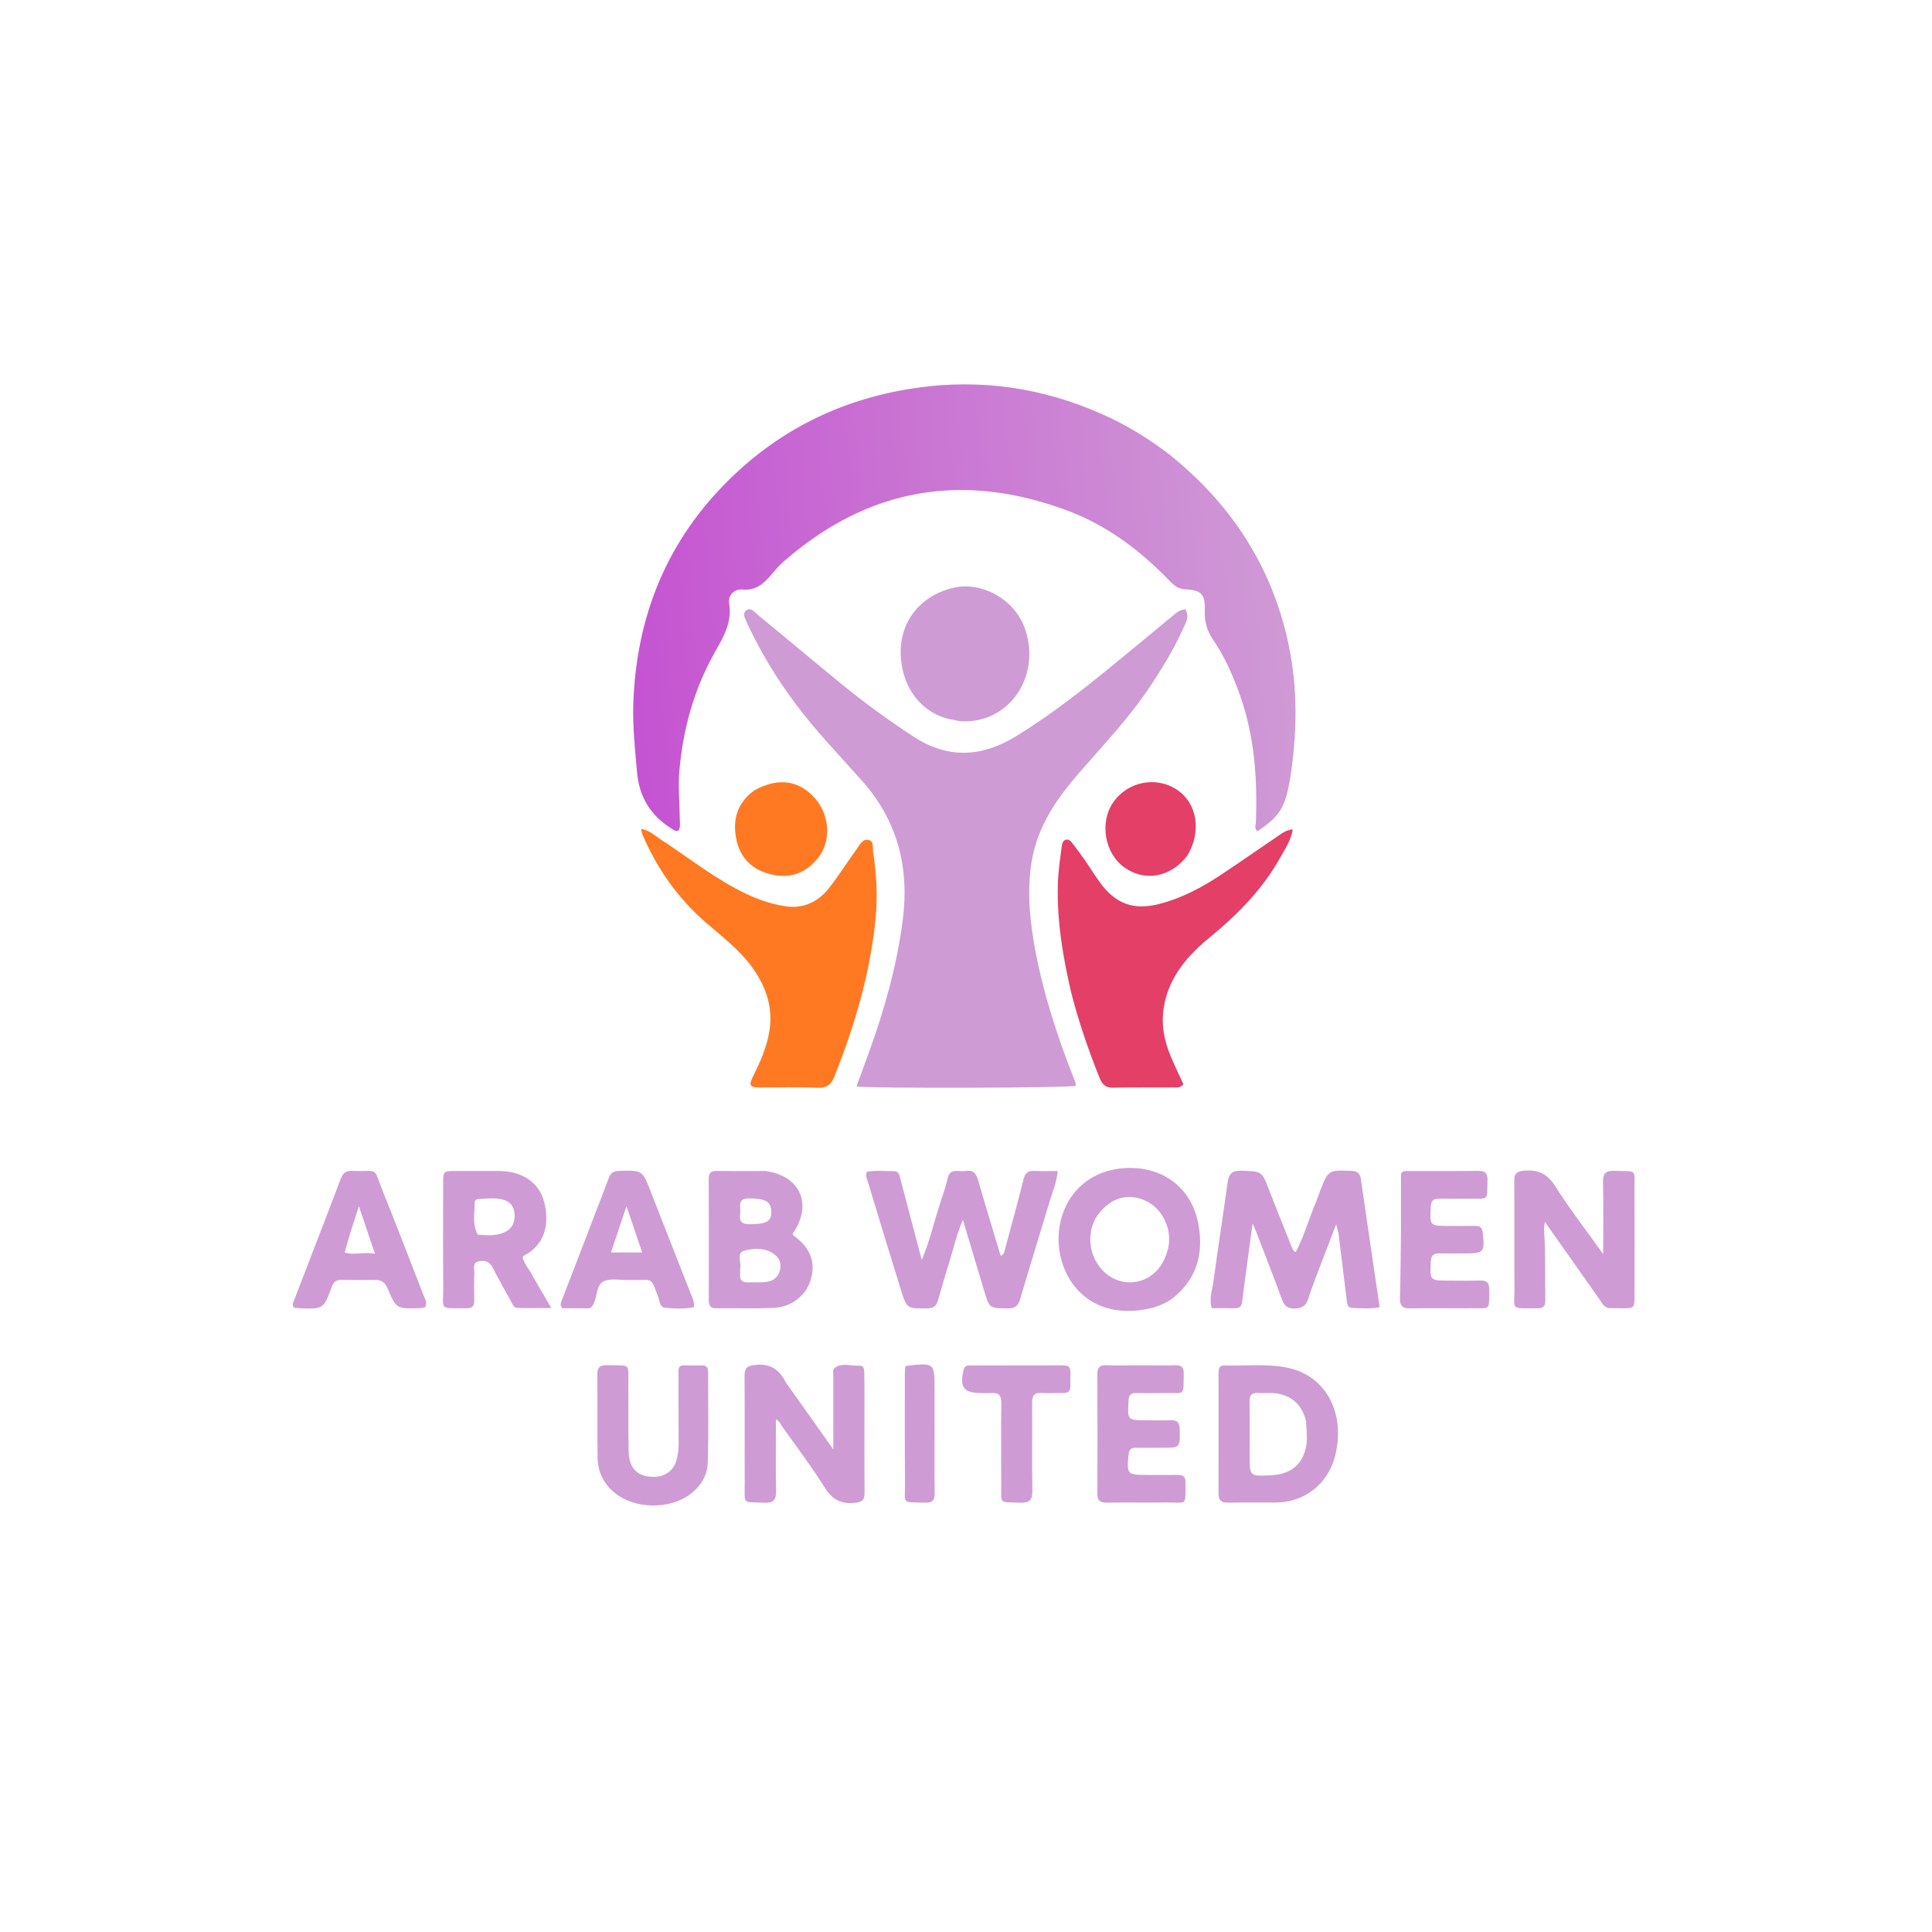 <svg width="298" height="298" viewBox="0 0 298 298" fill="none" xmlns="http://www.w3.org/2000/svg">
<path d="M180.418 70.138C189.473 77.417 195.612 86.493 198.376 97.721C199.869 103.785 200.141 109.95 199.498 116.166C199.329 117.802 199.143 119.432 198.825 121.043C198.095 124.741 197.183 126.062 193.939 128.219C193.436 127.79 193.701 127.218 193.719 126.733C193.964 119.962 193.481 113.298 191.127 106.857C190.073 103.973 188.835 101.179 187.104 98.66C186.136 97.251 185.775 95.848 185.837 94.183C185.931 91.66 185.282 91.002 182.768 90.897C181.675 90.852 181.001 90.21 180.321 89.507C175.85 84.89 170.79 81.071 164.748 78.798C148.578 72.714 133.881 75.218 120.823 86.659C120.134 87.263 119.536 87.978 118.942 88.68C117.779 90.054 116.56 91.122 114.519 90.935C113.234 90.817 112.267 91.832 112.467 93.056C112.984 96.228 111.368 98.579 109.971 101.132C106.96 106.633 105.355 112.563 104.795 118.829C104.572 121.322 104.837 123.758 104.851 126.22C104.854 126.839 104.987 127.479 104.703 128.062C104.259 128.332 103.963 128.05 103.635 127.846C100.365 125.824 98.585 122.945 98.252 119.07C97.958 115.645 97.574 112.232 97.677 108.787C98.086 95.156 102.839 83.36 112.663 73.79C120.69 65.969 130.34 61.39 141.437 59.815C151.316 58.412 160.783 59.811 169.889 63.834C173.629 65.486 177.103 67.578 180.418 70.138Z" fill="url(#paint0_linear_285_118)"/>
<path d="M177.552 105.655C174.33 110.537 170.39 114.694 166.631 119.001C163.093 123.055 160.037 127.374 159.132 132.87C158.455 136.983 158.75 141.062 159.433 145.13C160.673 152.508 162.97 159.58 165.704 166.522C165.827 166.835 166.007 167.134 165.909 167.485C165.04 167.808 134.333 167.913 132.114 167.58C132.762 165.8 133.399 164.051 134.034 162.301C136.436 155.694 138.329 148.945 139.237 141.969C140.289 133.895 138.489 126.629 132.933 120.398C129.452 116.495 125.812 112.721 122.675 108.515C119.971 104.891 117.608 101.065 115.646 96.991C115.541 96.773 115.428 96.558 115.339 96.333C115.06 95.627 114.405 94.755 115.062 94.189C115.806 93.548 116.464 94.494 117.011 94.942C121.287 98.44 125.512 102.001 129.789 105.498C133.316 108.382 136.996 111.053 140.811 113.56C146.235 117.124 151.454 116.811 156.849 113.484C163.396 109.447 169.28 104.559 175.193 99.695C177.176 98.064 179.141 96.411 181.125 94.781C181.605 94.388 182.105 93.993 182.866 93.991C183.513 95.103 182.903 96.061 182.485 96.979C181.116 99.984 179.427 102.814 177.552 105.655Z" fill="#CF9BD5"/>
<path d="M102.761 130.036C106.867 132.788 110.692 135.784 115.101 137.869C117.043 138.787 119.061 139.479 121.169 139.791C123.889 140.194 126.159 139.133 127.828 137.028C129.361 135.096 130.67 132.988 132.126 130.992C132.591 130.353 133.015 129.365 133.951 129.552C134.844 129.729 134.571 130.788 134.673 131.435C135.209 134.836 135.388 138.287 135.052 141.7C134.228 150.09 131.867 158.101 128.757 165.916C128.21 167.29 127.546 167.857 126.009 167.783C123.058 167.64 120.096 167.748 117.139 167.728C115.665 167.719 115.468 167.418 116.118 166.1C117.233 163.839 118.269 161.578 118.677 159.039C119.27 155.342 118.142 152.17 116.047 149.239C114.078 146.484 111.38 144.477 108.856 142.284C104.543 138.535 101.338 133.965 99.087 128.719C99.014 128.55 98.998 128.357 98.877 127.844C100.534 128.16 101.475 129.329 102.761 130.036Z" fill="#FF7922"/>
<path d="M165.222 153.08C163.932 147.532 163.018 142.062 163.166 136.458C163.219 134.472 163.508 132.512 163.77 130.549C163.828 130.118 163.915 129.645 164.422 129.52C164.862 129.411 165.166 129.752 165.394 130.043C166.08 130.919 166.736 131.82 167.372 132.734C168.146 133.846 168.853 135.008 169.651 136.102C172.102 139.462 174.868 140.455 178.893 139.411C182.31 138.526 185.384 136.882 188.303 134.949C191.252 132.997 194.15 130.968 197.077 128.982C197.737 128.534 198.378 128.018 199.4 127.926C199.143 129.588 198.276 130.816 197.57 132.098C194.837 137.06 190.966 141.007 186.613 144.572C183.233 147.34 180.402 150.552 179.558 155.084C179.042 157.86 179.539 160.473 180.609 163.013C181.221 164.465 181.915 165.882 182.531 167.223C182.02 167.855 181.503 167.732 181.04 167.734C177.938 167.747 174.834 167.689 171.734 167.77C170.544 167.801 170.023 167.301 169.61 166.271C167.893 161.999 166.393 157.659 165.222 153.08Z" fill="#E33F67"/>
<path d="M199.168 192.167C199.391 192.527 199.376 192.931 199.856 193.128C201.173 190.65 201.903 187.931 202.996 185.365C203.223 184.831 203.394 184.273 203.605 183.732C204.889 180.442 204.889 180.474 208.475 180.598C209.4 180.63 209.783 181.02 209.905 181.857C210.487 185.872 211.075 189.885 211.663 193.898C212.034 196.422 212.408 198.945 212.804 201.628C211.33 201.906 209.938 201.8 208.56 201.739C207.778 201.704 207.78 200.991 207.71 200.423C207.298 197.117 206.904 193.808 206.487 190.502C206.428 190.032 206.275 189.573 206.1 188.832C205.275 190.979 204.528 192.895 203.802 194.819C203.118 196.632 202.388 198.431 201.809 200.277C201.441 201.45 200.814 201.828 199.6 201.828C198.421 201.829 198.035 201.271 197.681 200.305C196.434 196.894 195.111 193.511 193.811 190.12C193.66 189.727 193.476 189.346 193.208 188.732C192.645 192.896 192.092 196.797 191.609 200.706C191.509 201.507 191.207 201.809 190.428 201.789C189.271 201.758 188.112 201.781 186.914 201.781C186.448 200.317 186.985 199.005 187.159 197.704C187.838 192.633 188.652 187.579 189.327 182.507C189.513 181.111 189.965 180.521 191.497 180.579C194.654 180.699 194.632 180.617 195.763 183.566C196.856 186.414 198.009 189.239 199.168 192.167Z" fill="#CF9BD5"/>
<path d="M147.184 111.058C143.502 110.537 139.717 107.62 139.017 102.082C138.296 96.371 141.716 91.783 147.329 90.6C151.134 89.799 156.566 92.115 158.205 97.302C160.514 104.606 155.459 111.705 148.16 111.245C147.873 111.227 147.59 111.144 147.184 111.058Z" fill="#CF9BD5"/>
<path d="M146.149 195.556C145.641 197.292 145.143 198.91 144.689 200.54C144.455 201.385 144.053 201.797 143.079 201.808C139.908 201.846 139.874 201.899 138.937 198.884C137.213 193.342 135.528 187.789 133.848 182.234C133.714 181.79 133.456 181.331 133.702 180.741C135.048 180.494 136.45 180.644 137.843 180.642C138.707 180.641 138.755 181.358 138.913 181.956C139.982 186.01 141.049 190.065 142.174 194.338C143.484 191.279 144.11 188.238 145.102 185.319C145.506 184.129 145.879 182.925 146.186 181.707C146.387 180.912 146.795 180.554 147.613 180.615C148.095 180.651 148.589 180.671 149.065 180.606C150.167 180.455 150.58 181.03 150.86 182C151.985 185.898 153.171 189.778 154.343 193.691C154.909 193.51 154.907 193.093 155.001 192.742C155.964 189.148 156.961 185.562 157.861 181.951C158.106 180.968 158.528 180.555 159.539 180.607C160.69 180.668 161.846 180.621 163.145 180.621C162.987 182.391 162.338 183.848 161.891 185.346C160.397 190.351 158.832 195.335 157.367 200.349C157.055 201.414 156.58 201.826 155.453 201.814C152.633 201.782 152.625 201.835 151.828 199.191C150.753 195.629 149.691 192.064 148.521 188.16C147.43 190.731 146.942 193.134 146.149 195.556Z" fill="#CF9BD5"/>
<path d="M248.122 201.763C247.351 201.596 247.132 201.01 246.804 200.547C244.013 196.599 241.231 192.644 238.291 188.47C238.049 189.783 238.263 190.816 238.285 191.852C238.347 194.759 238.321 197.667 238.357 200.575C238.368 201.423 238.057 201.809 237.169 201.797C232.784 201.738 233.636 202.266 233.598 198.48C233.545 193.052 233.613 187.623 233.564 182.195C233.554 181.015 233.917 180.675 235.117 180.573C237.269 180.389 238.655 181.042 239.868 182.945C242.156 186.534 244.77 189.916 247.283 193.433C247.283 189.695 247.331 186.016 247.258 182.339C247.231 181.026 247.617 180.547 248.975 180.596C252.65 180.729 252.083 180.12 252.107 183.78C252.143 189.111 252.118 194.443 252.115 199.774C252.114 201.785 252.109 201.786 250.137 201.789C249.507 201.79 248.877 201.78 248.122 201.763Z" fill="#CF9BD5"/>
<path d="M121.189 213.203C122.455 214.988 123.664 216.686 124.87 218.386C126.047 220.046 127.221 221.709 128.533 223.565C128.533 221.83 128.533 220.289 128.533 218.748C128.533 216.566 128.528 214.383 128.536 212.201C128.537 211.816 128.442 211.251 128.65 211.076C129.808 210.096 131.214 210.723 132.512 210.648C133.342 210.599 133.302 211.346 133.314 211.922C133.339 213.085 133.34 214.25 133.34 215.413C133.341 220.36 133.315 225.307 133.355 230.253C133.364 231.373 132.985 231.693 131.857 231.803C129.739 232.01 128.385 231.33 127.223 229.47C125.197 226.227 122.87 223.172 120.659 220.045C120.365 219.63 120.162 219.114 119.683 218.916C119.683 222.594 119.635 226.264 119.708 229.932C119.735 231.278 119.39 231.843 117.931 231.785C114.381 231.644 114.887 232.2 114.869 228.647C114.84 223.215 114.89 217.783 114.84 212.352C114.829 211.101 115.128 210.669 116.507 210.528C118.793 210.295 120.184 211.19 121.189 213.203Z" fill="#CF9BD5"/>
<path d="M178.207 201.591C172.15 203.323 166.895 201.341 164.482 196.396C161.256 189.784 164.53 180.538 173.796 180.156C179.107 179.937 183.892 182.985 184.902 189.118C185.605 193.39 184.611 197.08 181.232 199.961C180.375 200.692 179.386 201.201 178.207 201.591ZM168.912 188.015C168.769 188.375 168.602 188.727 168.486 189.096C167.198 193.173 169.997 197.598 173.975 197.784C176.985 197.924 179.395 195.889 180.173 192.549C180.875 189.536 179.239 186.248 176.47 185.106C173.61 183.926 170.891 184.917 168.912 188.015Z" fill="#CF9BD5"/>
<path d="M118.066 180.622C123.515 181.362 125.394 185.839 122.244 190.335C122.322 190.435 122.387 190.569 122.493 190.647C124.978 192.46 125.83 194.647 125.077 197.298C124.362 199.818 122.101 201.635 119.234 201.744C116.33 201.856 113.418 201.76 110.51 201.793C109.621 201.803 109.319 201.419 109.321 200.571C109.335 194.318 109.335 188.065 109.314 181.811C109.312 180.941 109.642 180.603 110.514 180.614C112.986 180.644 115.459 180.622 118.066 180.622ZM115.739 197.787C116.558 197.774 117.387 197.838 118.193 197.729C119.208 197.592 120.01 197.064 120.286 195.997C120.52 195.092 120.349 194.234 119.626 193.622C118.185 192.403 116.367 192.507 114.797 192.909C113.536 193.232 114.38 194.756 114.177 195.724C114.129 195.955 114.193 196.207 114.166 196.445C114.056 197.434 114.457 197.91 115.739 197.787ZM116.484 188.8C118.412 188.708 119.024 188.207 118.963 186.768C118.9 185.301 117.989 184.869 115.547 184.845C113.562 184.825 114.329 186.235 114.173 187.182C113.88 188.953 115.062 188.87 116.484 188.8Z" fill="#CF9BD5"/>
<path d="M206.154 223.518C205.366 228.432 201.611 231.709 196.822 231.753C194.353 231.775 191.882 231.724 189.414 231.777C188.355 231.799 187.94 231.415 187.943 230.35C187.966 224.2 187.951 218.051 187.947 211.901C187.947 211.236 187.975 210.587 188.895 210.613C191.936 210.7 194.982 210.358 198.019 210.853C204.592 211.925 207.231 217.876 206.154 223.518ZM201.457 219.268C200.925 216.907 199.49 215.404 197.11 214.961C196.126 214.777 195.084 214.928 194.072 214.862C193.057 214.795 192.717 215.22 192.734 216.219C192.781 218.976 192.749 221.734 192.749 224.492C192.748 227.712 192.748 227.712 195.996 227.554C199.089 227.403 200.971 225.904 201.48 222.976C201.676 221.851 201.522 220.664 201.457 219.268Z" fill="#CF9BD5"/>
<path d="M82.203 196.894C83.121 198.472 83.987 199.958 85.032 201.753C83.054 201.753 81.432 201.786 79.813 201.736C79.195 201.717 79.019 201.096 78.767 200.636C77.837 198.938 76.878 197.255 75.995 195.533C75.509 194.584 74.775 194.34 73.834 194.554C72.856 194.777 73.177 195.614 73.159 196.233C73.117 197.685 73.115 199.139 73.151 200.59C73.173 201.456 72.835 201.804 71.96 201.794C67.589 201.745 68.399 202.232 68.365 198.488C68.318 193.211 68.348 187.933 68.349 182.655C68.349 180.626 68.353 180.623 70.307 180.62C72.534 180.617 74.762 180.615 76.989 180.622C80.518 180.633 83.152 182.351 83.939 185.418C84.795 188.753 84.07 191.993 80.85 193.663C80.772 193.703 80.723 193.801 80.604 193.937C80.877 194.993 81.673 195.816 82.203 196.894ZM73.698 190.449C75.052 190.526 76.415 190.671 77.713 190.12C78.866 189.629 79.398 188.748 79.379 187.485C79.361 186.339 78.894 185.482 77.815 185.112C76.505 184.663 75.131 184.894 73.782 184.94C73.466 184.951 73.198 185.194 73.208 185.501C73.259 187.118 72.779 188.767 73.698 190.449Z" fill="#CF9BD5"/>
<path d="M65.573 201.64C65.174 201.734 64.886 201.779 64.597 201.785C61.144 201.854 61.118 201.864 59.767 198.696C59.389 197.808 58.827 197.417 57.895 197.424C56.152 197.437 54.409 197.447 52.666 197.413C51.878 197.398 51.479 197.679 51.191 198.459C49.902 201.95 49.873 201.94 46.132 201.783C45.848 201.771 45.566 201.716 45.33 201.687C44.987 201.242 45.236 200.886 45.367 200.547C47.761 194.317 50.184 188.099 52.543 181.857C52.891 180.937 53.343 180.568 54.331 180.604C58.668 180.762 57.46 179.823 59.088 183.855C61.224 189.145 63.263 194.473 65.329 199.791C65.548 200.355 65.983 200.897 65.573 201.64ZM53.162 193.181C54.638 193.68 56.103 193.024 57.838 193.4C56.966 190.814 56.199 188.54 55.354 186.036C54.542 188.538 53.813 190.784 53.162 193.181Z" fill="#CF9BD5"/>
<path d="M86.752 200.313C89.18 194.019 91.57 187.835 93.927 181.638C94.215 180.883 94.649 180.632 95.437 180.606C99.093 180.487 99.076 180.472 100.388 183.838C102.425 189.068 104.491 194.286 106.532 199.514C106.774 200.133 107.125 200.734 107.05 201.61C105.561 201.953 104.029 201.849 102.526 201.696C101.802 201.622 101.764 200.757 101.562 200.195C100.332 196.778 100.708 197.511 97.613 197.426C97.371 197.42 97.128 197.419 96.886 197.425C95.63 197.457 94.225 197.151 93.158 197.616C91.99 198.126 92.148 199.796 91.634 200.919C91.426 201.373 91.288 201.811 90.654 201.8C89.306 201.778 87.957 201.794 86.739 201.794C86.244 201.192 86.611 200.816 86.752 200.313ZM97.088 187.386C96.948 186.972 96.807 186.558 96.634 186.048C95.809 188.508 95.036 190.814 94.242 193.182C95.902 193.182 97.403 193.182 99.049 193.182C98.381 191.228 97.761 189.413 97.088 187.386Z" fill="#CF9BD5"/>
<path d="M104.65 211.764C104.625 211.046 104.719 210.577 105.488 210.6C106.407 210.628 107.328 210.617 108.248 210.608C108.902 210.601 109.225 210.881 109.224 211.558C109.215 216.257 109.312 220.958 109.168 225.652C109.106 227.646 108.028 229.325 106.37 230.54C103.237 232.836 97.969 232.761 94.932 230.36C93.154 228.955 92.207 227.073 92.173 224.835C92.108 220.573 92.191 216.309 92.131 212.047C92.115 210.86 92.575 210.553 93.666 210.58C97.441 210.672 96.881 210.126 96.919 213.811C96.954 217.201 96.88 220.594 96.972 223.982C97.045 226.662 98.541 227.931 101.186 227.78C102.7 227.694 103.954 226.708 104.339 225.225C104.557 224.385 104.683 223.528 104.675 222.644C104.644 219.059 104.655 215.475 104.65 211.764Z" fill="#CF9BD5"/>
<path d="M216.099 189.746C216.099 186.705 216.099 183.806 216.099 180.998C216.466 180.55 216.878 180.625 217.253 180.625C220.836 180.616 224.421 180.647 228.004 180.602C229.059 180.589 229.464 180.925 229.436 182.015C229.35 185.331 229.745 184.841 226.558 184.885C225.009 184.905 223.458 184.912 221.909 184.894C221.049 184.883 220.738 185.259 220.693 186.117C220.537 189.096 220.51 189.094 223.484 189.093C224.84 189.092 226.197 189.115 227.552 189.087C228.355 189.071 228.642 189.441 228.721 190.209C229.023 193.15 228.881 193.329 225.943 193.331C224.635 193.332 223.327 193.354 222.02 193.329C221.126 193.311 220.731 193.639 220.691 194.596C220.571 197.526 220.537 197.526 223.508 197.529C225.107 197.53 226.707 197.574 228.302 197.51C229.395 197.466 229.733 197.912 229.716 198.961C229.662 202.273 229.946 201.758 226.949 201.785C223.801 201.813 220.652 201.743 217.506 201.811C216.271 201.837 215.905 201.368 215.937 200.197C216.033 196.761 216.051 193.323 216.099 189.746Z" fill="#CF9BD5"/>
<path d="M175.483 210.591C177.519 210.594 179.41 210.625 181.299 210.588C182.219 210.57 182.599 210.891 182.583 211.848C182.523 215.44 182.865 214.809 179.715 214.868C178.213 214.896 176.709 214.899 175.207 214.872C174.397 214.857 174.129 215.205 174.08 215.998C173.891 219.069 173.867 219.066 176.903 219.064C178.115 219.062 179.329 219.109 180.538 219.054C181.626 219.005 181.954 219.485 181.971 220.524C182.017 223.31 182.054 223.309 179.244 223.31C177.886 223.31 176.529 223.322 175.172 223.307C174.462 223.298 174.153 223.58 174.079 224.324C173.772 227.393 173.851 227.503 176.934 227.501C178.533 227.5 180.133 227.519 181.732 227.498C182.526 227.488 182.86 227.818 182.859 228.623C182.855 232.496 183.095 231.702 179.972 231.748C176.919 231.793 173.865 231.729 170.812 231.774C169.746 231.79 169.241 231.53 169.25 230.325C169.298 224.218 169.29 218.11 169.253 212.003C169.247 210.929 169.617 210.539 170.685 210.581C172.233 210.643 173.786 210.593 175.483 210.591Z" fill="#CF9BD5"/>
<path d="M116.41 121.878C120.103 119.864 123.339 120.357 125.786 123.231C128.033 125.869 128.217 129.798 126.154 132.363C124.403 134.54 122.122 135.494 119.341 134.956C116.159 134.339 114.105 132.429 113.528 129.231C113.001 126.31 113.761 123.746 116.41 121.878Z" fill="#FF7922"/>
<path d="M183.178 131.917C180.621 135.336 176.58 136.07 173.392 133.771C170.368 131.59 169.572 126.838 171.714 123.752C173.961 120.514 178.391 119.666 181.608 121.859C184.654 123.935 185.356 128.223 183.178 131.917Z" fill="#E33F67"/>
<path d="M165.103 213.574C165.185 214.618 164.716 214.9 163.88 214.874C162.815 214.841 161.745 214.928 160.684 214.857C159.511 214.779 159.188 215.291 159.198 216.396C159.238 220.901 159.159 225.409 159.237 229.914C159.263 231.393 158.781 231.847 157.317 231.785C154.049 231.648 154.453 232.127 154.436 228.906C154.415 224.739 154.399 220.572 154.449 216.405C154.462 215.276 154.085 214.779 152.947 214.868C152.417 214.909 151.882 214.871 151.349 214.872C148.647 214.874 147.962 213.948 148.632 211.282C148.773 210.722 149.113 210.609 149.575 210.609C154.421 210.605 159.266 210.612 164.111 210.602C164.881 210.6 165.126 210.992 165.104 211.69C165.085 212.271 165.103 212.853 165.103 213.574Z" fill="#CF9BD5"/>
<path d="M144.154 220.007C144.154 223.547 144.124 226.941 144.17 230.335C144.184 231.392 143.843 231.798 142.754 231.773C138.946 231.687 139.618 232.106 139.591 228.76C139.544 223.184 139.566 217.607 139.564 212.03C139.564 211.604 139.606 211.177 139.626 210.798C139.808 210.718 139.893 210.654 139.984 210.645C144.154 210.209 144.154 210.209 144.155 214.333C144.155 216.176 144.154 218.018 144.154 220.007Z" fill="#CF9BD5"/>
<defs>
<linearGradient id="paint0_linear_285_118" x1="97.66" y1="97.897" x2="199.825" y2="89.607" gradientUnits="userSpaceOnUse">
<stop stop-color="#C554D2"/>
<stop offset="1" stop-color="#CF9BD5"/>
</linearGradient>
</defs>
</svg>
